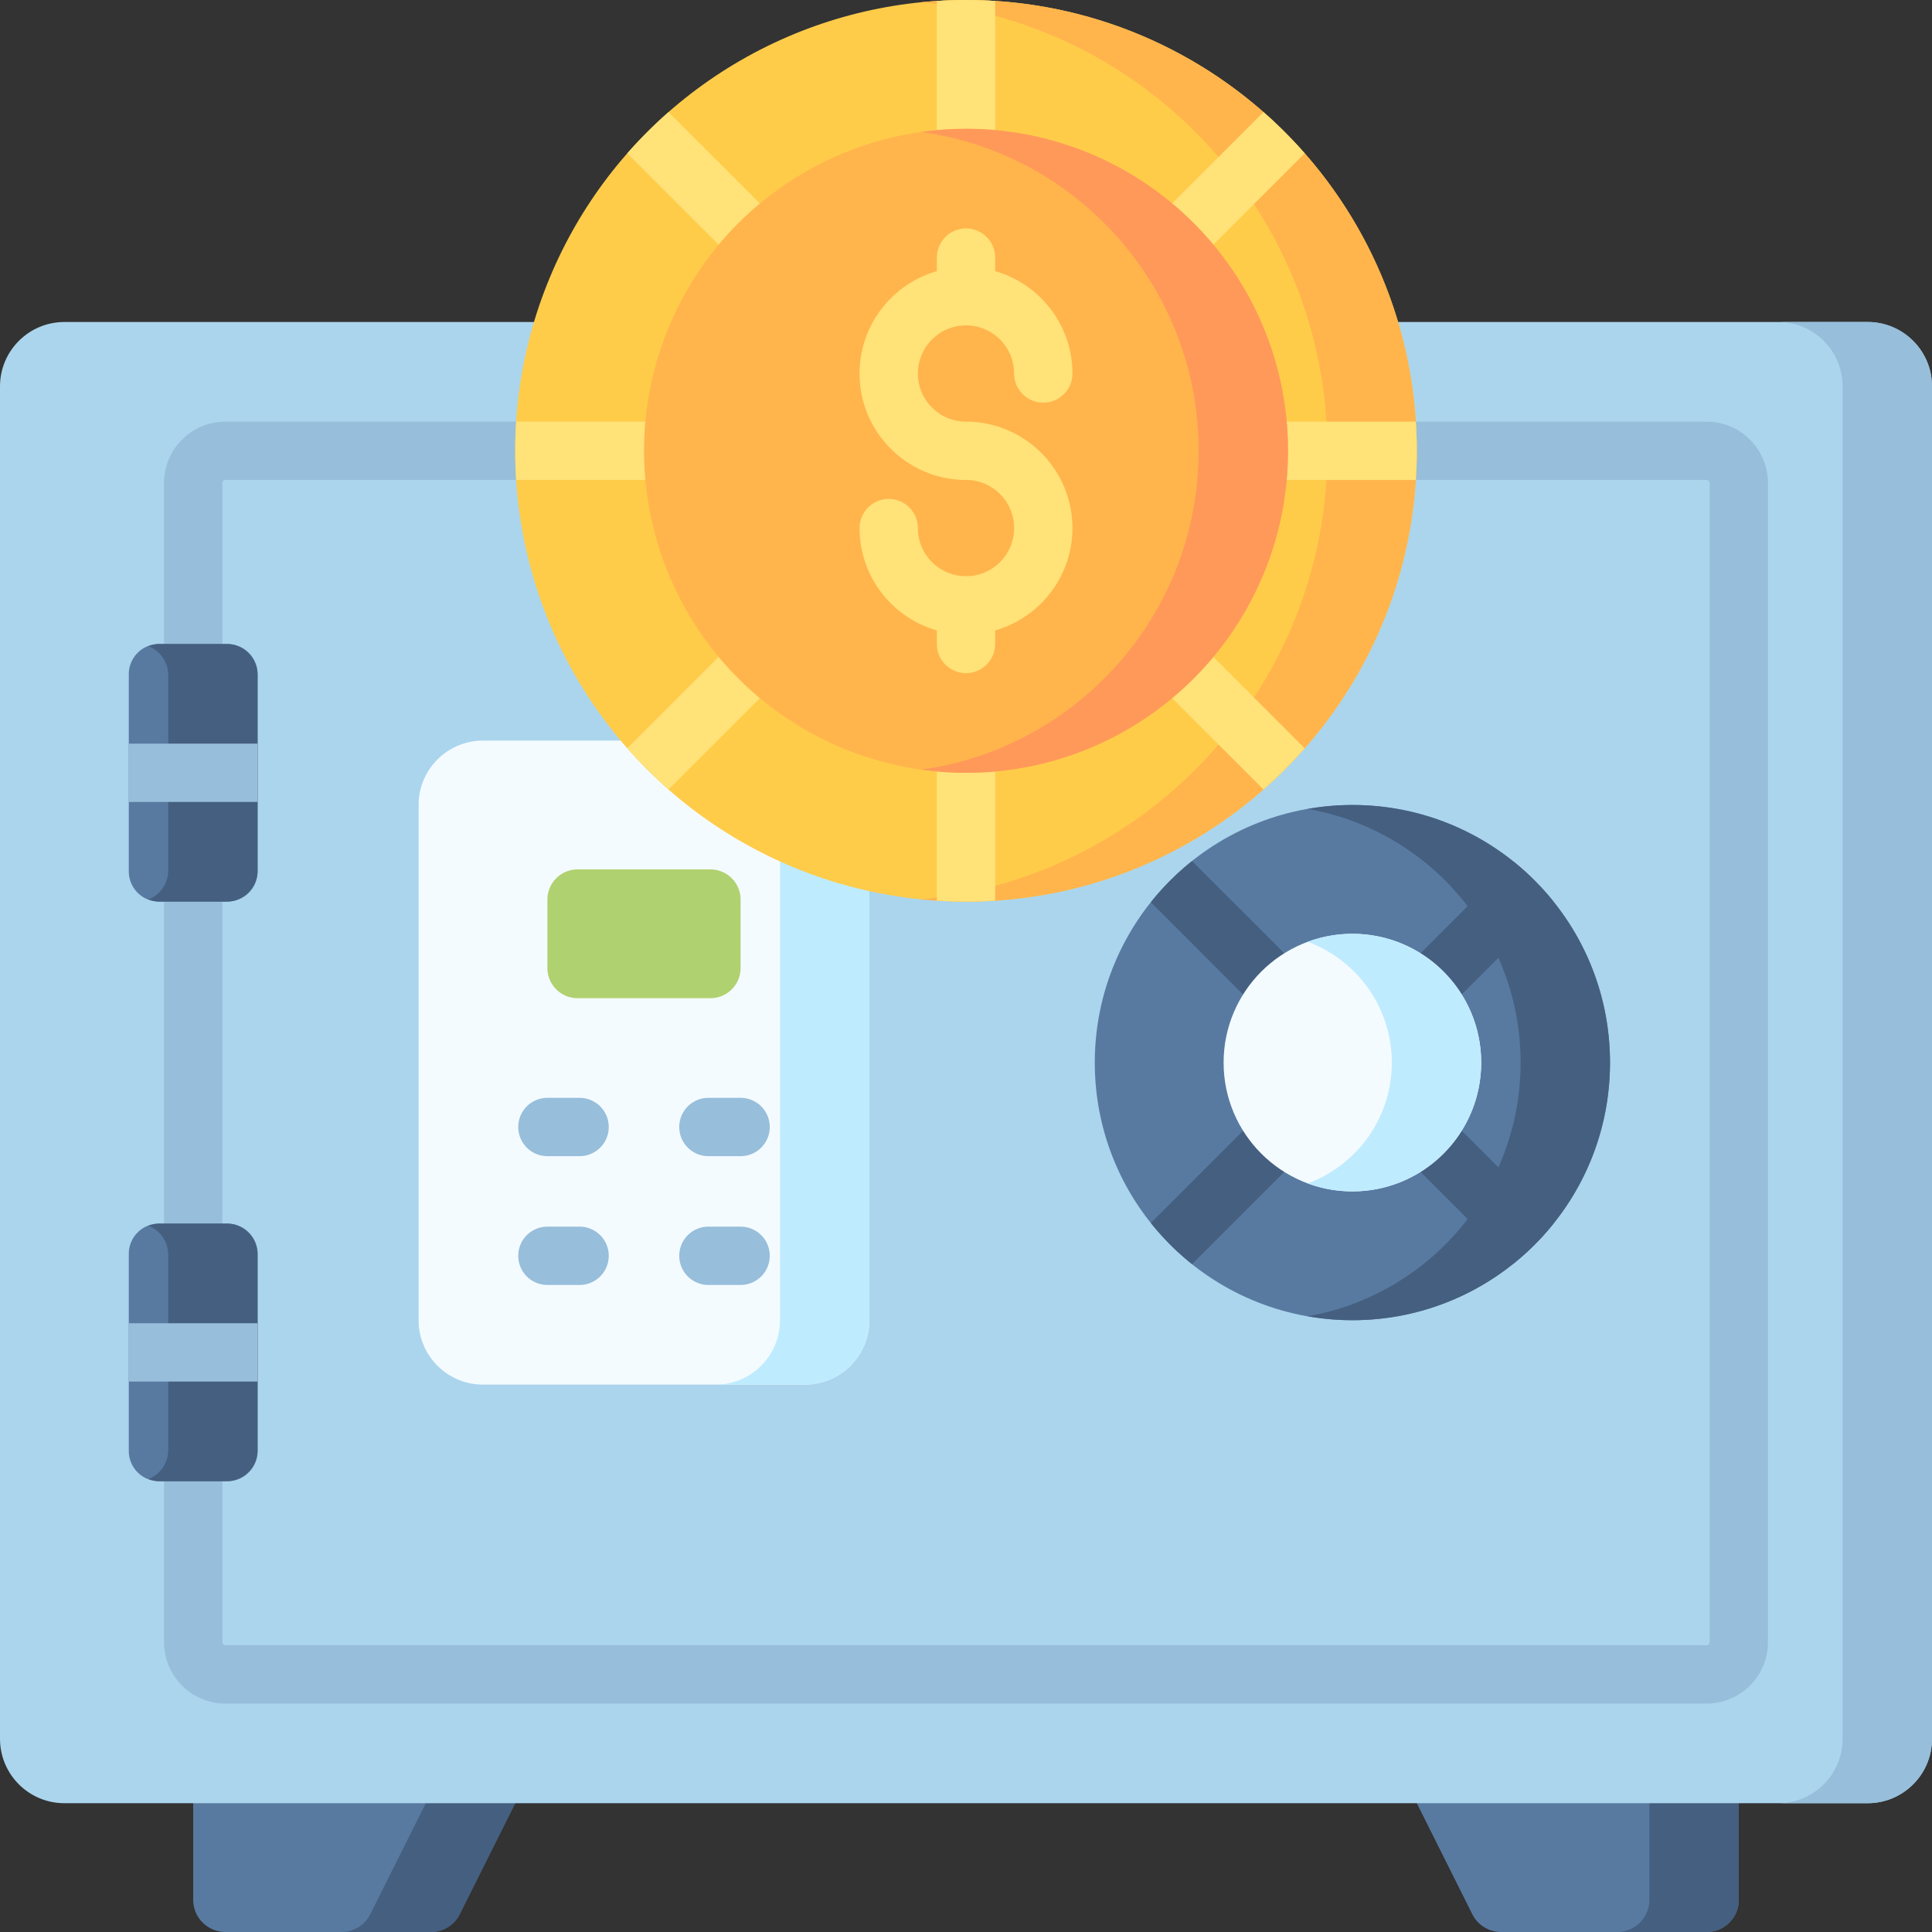 <svg height="512" width="512" xmlns="http://www.w3.org/2000/svg"><rect width="100%" height="100%" fill="#333333" stroke="none"/><path d="M460.8 469.247v34.219a8.533 8.533 0 01-8.533 8.533h-54.46a8.532 8.532 0 01-7.632-4.717l-14.708-29.416v-8.619z" fill="#587aa1"/><path d="M437.106 469.247v34.219a8.533 8.533 0 01-8.533 8.533h23.694a8.533 8.533 0 008.533-8.533v-34.219z" fill="#455f80"/><path d="M51.2 469.247v34.219a8.533 8.533 0 008.533 8.533h54.46a8.532 8.532 0 007.632-4.717l14.708-29.416v-8.619z" fill="#587aa1"/><path d="M112.839 469.247v8.619l-14.708 29.416a8.532 8.532 0 01-7.632 4.717h23.694a8.532 8.532 0 007.632-4.717l14.708-29.416v-8.619z" fill="#455f80"/><path d="M494.933 85.333c9.426 0 17.067 7.641 17.067 17.067v358.4c0 9.426-7.641 17.067-17.067 17.067H17.067C7.641 477.867 0 470.226 0 460.8V102.4c0-9.426 7.641-17.067 17.067-17.067z" fill="#abd5ed"/><path d="M494.933 85.333h-23.694c9.426 0 17.067 7.641 17.067 17.067v358.4c0 9.426-7.641 17.067-17.067 17.067h23.694c9.426 0 17.067-7.641 17.067-17.067V102.4c0-9.426-7.641-17.067-17.067-17.067zM452.267 451.46H59.733c-8.965 0-16.26-7.294-16.26-16.26V128c0-8.966 7.294-16.26 16.26-16.26h392.533c8.965 0 16.259 7.294 16.259 16.26v307.2c.001 8.965-7.293 16.26-16.258 16.26zM59.733 127.193a.808.808 0 00-.807.807v307.2c0 .445.362.807.807.807h392.533a.808.808 0 00.807-.807V128a.808.808 0 00-.807-.807z" fill="#97bedb"/><circle cx="358.4" cy="281.6" fill="#587aa1" r="68.27"/><path d="M400.887 228.186l-23.815 23.815a7.725 7.725 0 000 10.927c1.509 1.509 3.486 2.263 5.463 2.263s3.955-.755 5.463-2.263l23.815-23.815a68.602 68.602 0 00-10.926-10.927zm-95.901 10.927l23.818 23.818c1.509 1.509 3.486 2.263 5.463 2.263s3.955-.755 5.463-2.263a7.725 7.725 0 000-10.927l-23.818-23.818a68.685 68.685 0 00-10.926 10.927zm23.815 61.16l-23.815 23.815a68.65 68.65 0 0010.927 10.927l23.815-23.815a7.724 7.724 0 000-10.926 7.726 7.726 0 00-10.927-.001zm83.013 23.815l-23.815-23.815a7.727 7.727 0 00-10.927 10.926l23.815 23.815a68.644 68.644 0 0010.927-10.926z" fill="#455f80"/><path d="M230.4 349.866c0 9.426-7.641 17.067-17.067 17.067H128c-9.426 0-17.067-7.641-17.067-17.067V213.333c0-9.426 7.641-17.067 17.067-17.067h102.4z" fill="#f4fbff"/><path d="M188.267 264.533h-35.2a8 8 0 01-8-8V238.4a8 8 0 018-8h35.2a8 8 0 018 8v18.133a8 8 0 01-8 8z" fill="#b0d16f"/><path d="M153.6 306.393h-8.533a7.726 7.726 0 110-15.452h8.533a7.726 7.726 0 110 15.452zm42.667 0h-8.533a7.726 7.726 0 110-15.452h8.533a7.726 7.726 0 110 15.452zM153.6 340.526h-8.533a7.726 7.726 0 110-15.452h8.533a7.726 7.726 0 110 15.452zm42.667 0h-8.533a7.726 7.726 0 110-15.452h8.533a7.726 7.726 0 110 15.452z" fill="#97bedb"/><path d="M206.706 196.267v153.6c0 9.426-7.641 17.067-17.067 17.067h23.694c9.426 0 17.067-7.641 17.067-17.067v-153.6z" fill="#bfebff"/><path d="M358.4 213.333c-4.043 0-7.997.372-11.847 1.046 32.052 5.612 56.42 33.562 56.42 67.221 0 33.66-24.367 61.609-56.42 67.221a68.618 68.618 0 0011.847 1.046c37.703 0 68.267-30.564 68.267-68.267s-30.564-68.267-68.267-68.267z" fill="#455f80"/><circle cx="358.4" cy="281.6" fill="#f4fbff" r="34.13"/><path d="M358.4 247.467c-4.166 0-8.156.749-11.847 2.115 13.011 4.816 22.286 17.333 22.286 32.018 0 14.686-9.275 27.202-22.286 32.018a34.062 34.062 0 0011.847 2.115c18.851 0 34.133-15.282 34.133-34.133s-15.282-34.133-34.133-34.133z" fill="#bfebff"/><path d="M60.267 238.933H42.133a8 8 0 01-8-8v-52.267a8 8 0 018-8h18.133a8 8 0 018 8v52.267a7.999 7.999 0 01-7.999 8z" fill="#587aa1"/><path d="M60.025 170.667h-17.65c-1.068 0-2.085.21-3.022.579 3.055 1.206 5.22 4.178 5.22 7.662v51.784c0 3.484-2.165 6.456-5.22 7.662.937.37 1.954.579 3.022.579h17.65a8.241 8.241 0 008.241-8.242v-51.784a8.24 8.24 0 00-8.241-8.24z" fill="#455f80"/><path d="M34.133 212.526h34.134v-15.453H34.133z" fill="#97bedb"/><path d="M60.267 392.533H42.133a8 8 0 01-8-8v-52.267a8 8 0 018-8h18.133a8 8 0 018 8v52.267a7.998 7.998 0 01-7.999 8z" fill="#587aa1"/><path d="M60.025 324.267h-17.65c-1.068 0-2.085.21-3.022.579 3.055 1.206 5.22 4.178 5.22 7.662v51.784c0 3.484-2.165 6.456-5.22 7.662.937.37 1.954.579 3.022.579h17.65a8.24 8.24 0 008.241-8.241v-51.784a8.24 8.24 0 00-8.241-8.241z" fill="#455f80"/><path d="M34.133 366.126h34.134v-15.452H34.133z" fill="#97bedb"/><circle cx="256" cy="119.47" fill="#ffcc4a" r="119.47"/><path d="M256 0c-3.998 0-7.95.2-11.847.584 60.418 5.948 107.62 56.901 107.62 118.883s-47.202 112.934-107.62 118.882c3.898.384 7.849.584 11.847.584 65.98 0 119.467-53.487 119.467-119.467C375.467 53.487 321.98 0 256 0z" fill="#ffb54c"/><path d="M256 0c-2.596 0-5.171.092-7.726.255v33.878a7.726 7.726 0 1015.452 0V.255A121.29 121.29 0 00256 0zm-89.758 40.635l23.955 23.955c1.509 1.508 3.486 2.263 5.463 2.263s3.955-.755 5.463-2.263a7.725 7.725 0 000-10.927l-23.955-23.955a120.253 120.253 0 00-10.926 10.927zm4.425 71.105h-33.878c-.163 2.555-.256 5.13-.256 7.726 0 2.597.092 5.171.256 7.727h33.878a7.727 7.727 0 000-15.453zm19.53 62.603l-23.955 23.955a120.253 120.253 0 0010.926 10.927l23.955-23.955a7.726 7.726 0 10-10.926-10.927zM256 197.073a7.726 7.726 0 00-7.726 7.726v33.878c2.555.163 5.13.256 7.726.256s5.171-.092 7.727-.256V204.8a7.728 7.728 0 00-7.727-7.727zm89.758 1.225l-23.955-23.955a7.726 7.726 0 10-10.926 10.927l23.955 23.955a120.253 120.253 0 0010.926-10.927zm-10.927-168.59l-23.955 23.955a7.725 7.725 0 005.463 13.19 7.704 7.704 0 005.463-2.263l23.955-23.955a119.997 119.997 0 00-10.926-10.927zm40.38 82.032h-33.878a7.726 7.726 0 100 15.452h33.878c.163-2.555.255-5.13.255-7.727.001-2.595-.092-5.169-.255-7.725z" fill="#ffe278"/><circle cx="256" cy="119.47" fill="#ffb54c" r="85.33"/><path d="M256 111.74c-7.033 0-12.754-5.721-12.754-12.754 0-7.032 5.721-12.753 12.754-12.753 7.032 0 12.754 5.721 12.754 12.753a7.726 7.726 0 1015.452 0c0-12.874-8.673-23.753-20.48-27.122v-3.598a7.726 7.726 0 10-15.452 0v3.598c-11.807 3.369-20.48 14.248-20.48 27.122 0 15.553 12.653 28.207 28.207 28.207 7.032 0 12.754 5.721 12.754 12.754S263.032 152.7 256 152.7c-7.033 0-12.754-5.721-12.754-12.753a7.726 7.726 0 10-15.452 0c0 12.874 8.673 23.753 20.48 27.122v3.598a7.726 7.726 0 1015.452 0v-3.598c11.807-3.369 20.48-14.248 20.48-27.122 0-15.553-12.653-28.207-28.206-28.207z" fill="#ffe278"/><path d="M256 34.133c-4.022 0-7.973.299-11.847.837 41.518 5.77 73.486 41.39 73.486 84.496s-31.968 78.726-73.486 84.496c3.874.538 7.825.837 11.847.837 47.128 0 85.333-38.205 85.333-85.333S303.128 34.133 256 34.133z" fill="#ff9959"/></svg>